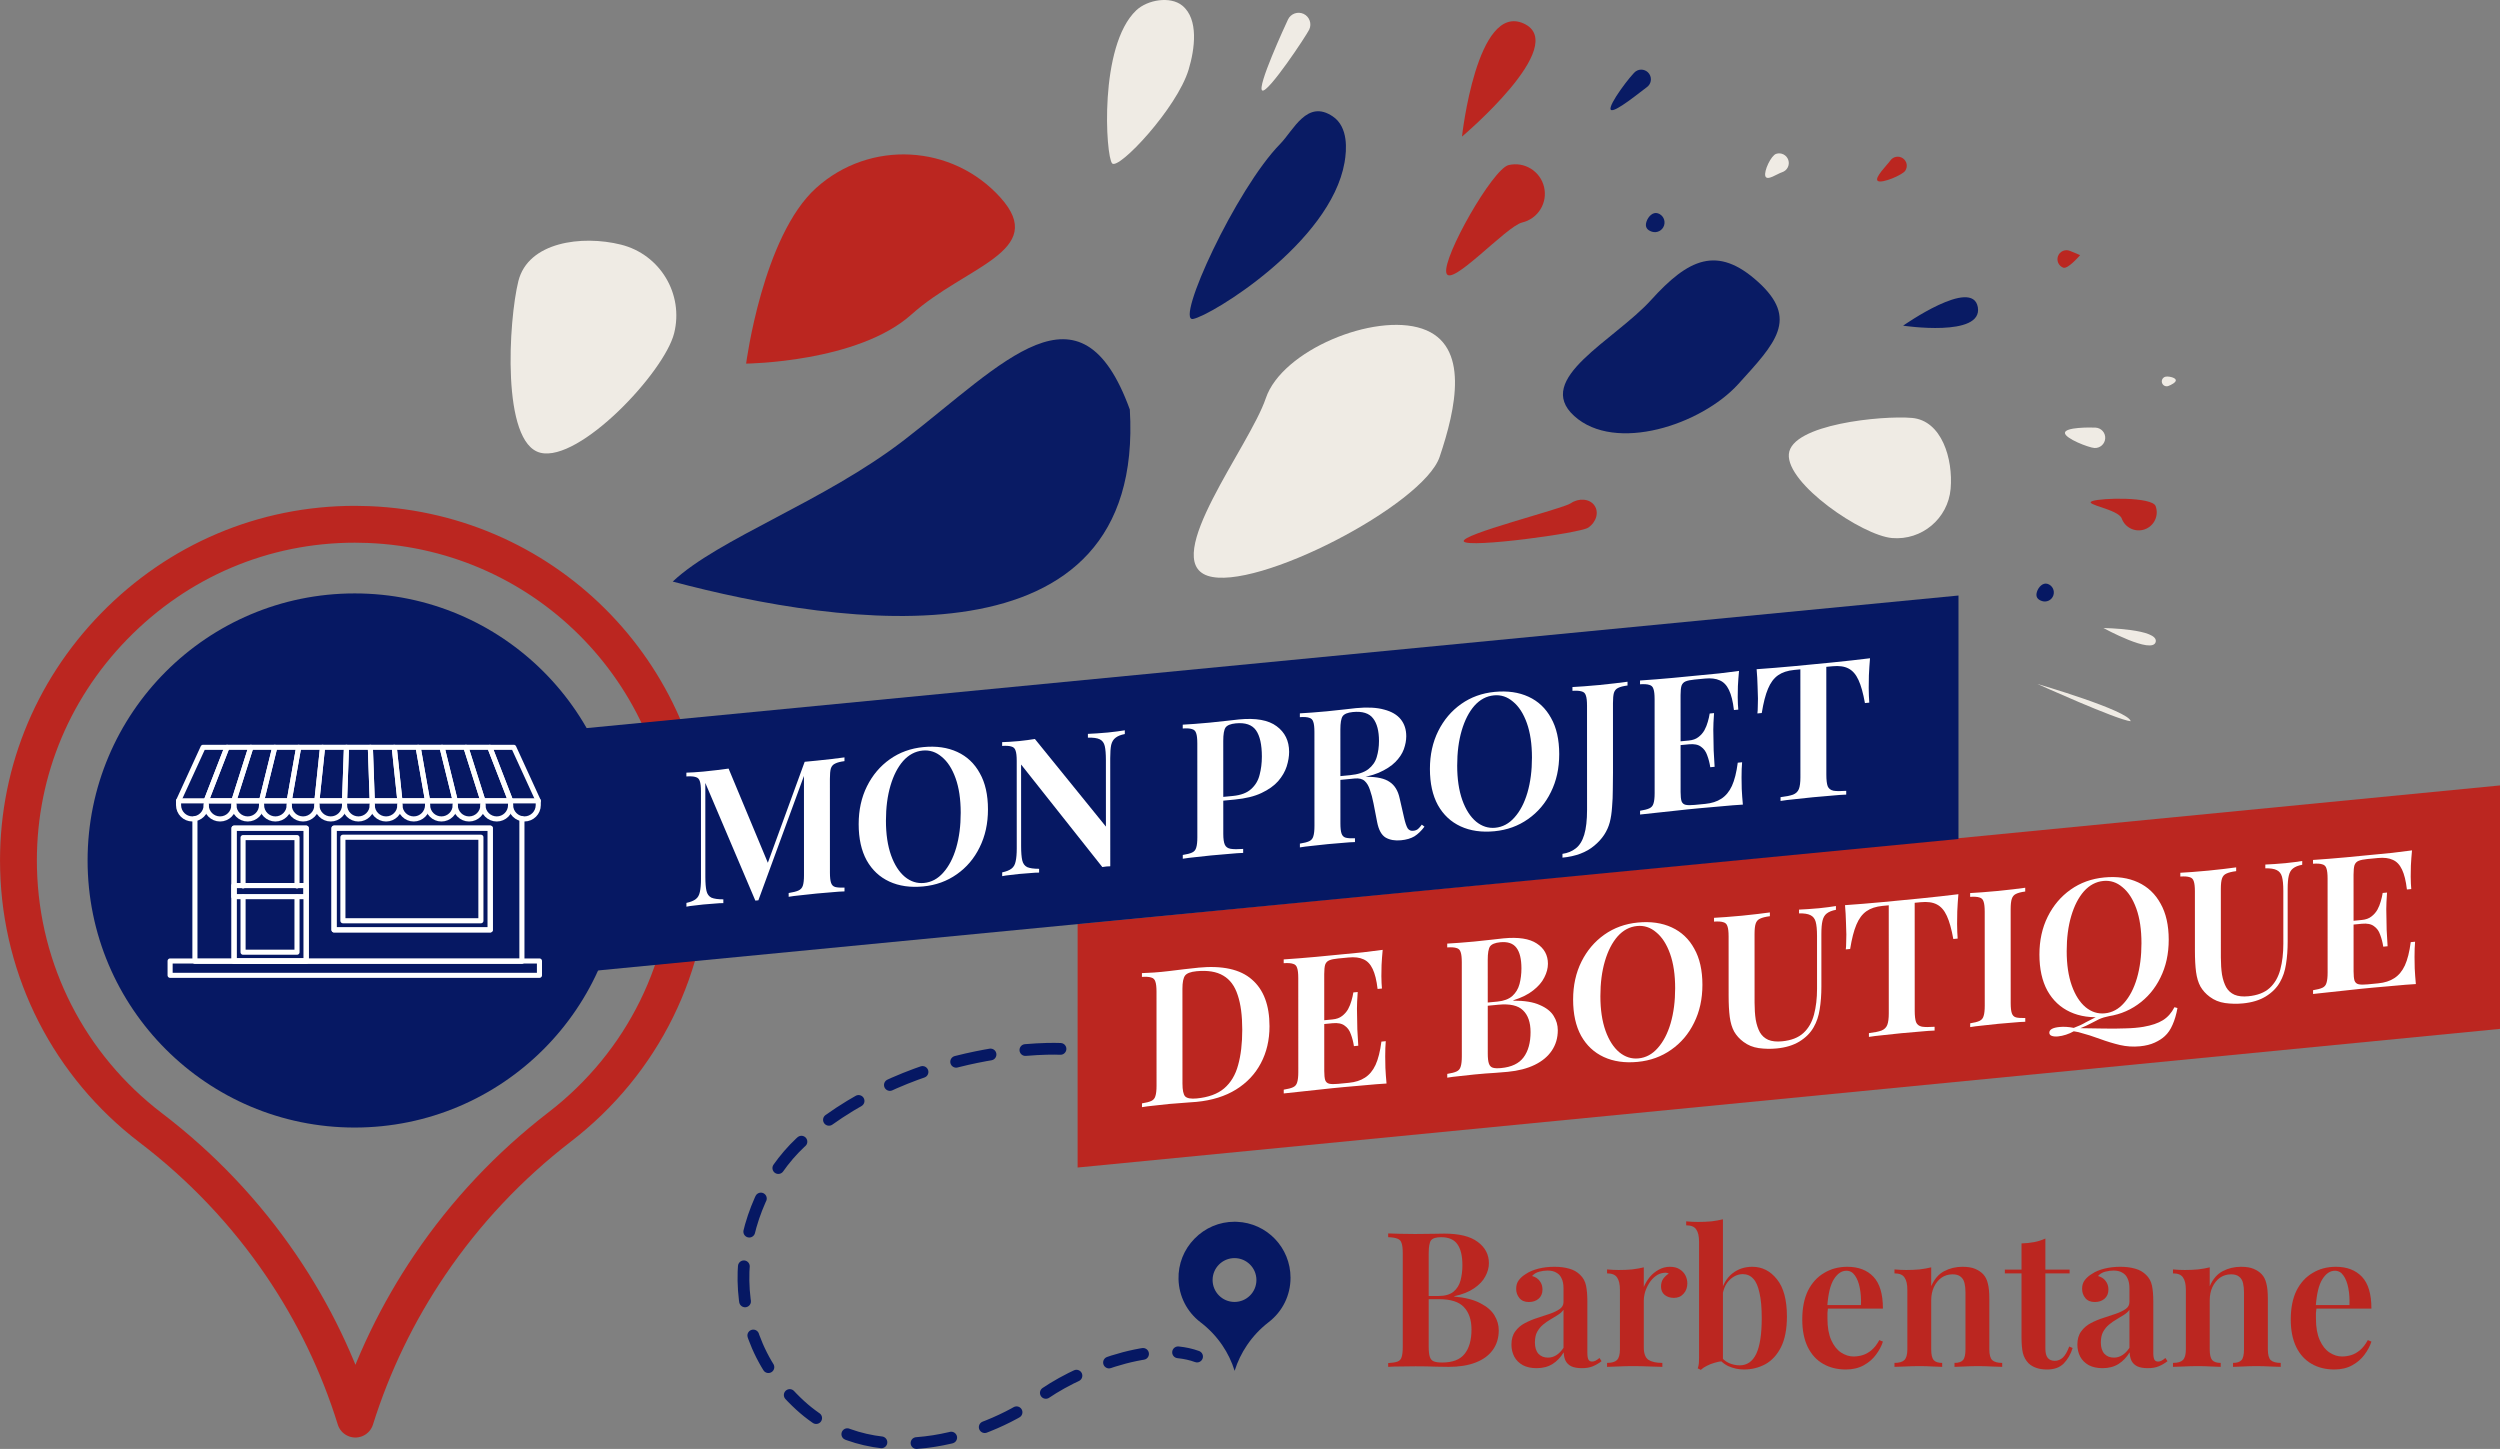 <?xml version="1.0" encoding="UTF-8" standalone="no"?><svg   xmlns:dc="http://purl.org/dc/elements/1.1/"   xmlns:cc="http://creativecommons.org/ns#"   xmlns:rdf="http://www.w3.org/1999/02/22-rdf-syntax-ns#"   xmlns:svg="http://www.w3.org/2000/svg"   xmlns="http://www.w3.org/2000/svg"   id="svg308"   style="clip-rule:evenodd;fill-rule:evenodd;stroke-linecap:round;stroke-linejoin:round;stroke-miterlimit:10"   xml:space="preserve"   version="1.1"   viewBox="0 0 918.913 532.571"   height="532.571"   width="918.913"><rect x="0" y="0" width="918.913" height="532.571" fill="#808080" stroke="none"/><defs   id="defs4"><style     id="style2"     type="text/css"></style></defs>    <g   id="g8"   transform="matrix(4.803,0,0,4.803,130.624,192.701)">        <path   id="path6"   style="fill:none;fill-rule:nonzero;stroke:#bb2620;stroke-width:2.82px"   d="M 0,68.48 C -1.295,64.302 -3.206,60.342 -5.691,56.693 -8.417,52.689 -11.766,49.159 -15.646,46.2 -21.89,41.436 -25.582,34.212 -25.776,26.381 -25.949,19.417 -23.349,12.819 -18.454,7.801 -13.547,2.771 -7.006,0 -0.037,0 0.313,0 0.669,0.008 1.02,0.022 14.845,0.584 25.675,11.876 25.675,25.73 25.675,33.776 22.013,41.211 15.63,46.127 11.769,49.101 8.429,52.649 5.704,56.672 3.23,60.324 1.315,64.291 0,68.48 Z" />    </g>    <g   id="g12"   transform="matrix(-4.781,0.466,0.466,4.781,404.142,454.186)">        <path   id="path10"   style="fill:#bb2620;fill-rule:nonzero"   d="M -110.007,-23.893 H -0.646 l 1.808,18.541 h -109.361 z" />    </g>    <g   id="g16"   transform="matrix(0,-4.803,-4.803,0,130.36,218.119)">        <path   id="path14"   style="fill:#061863;fill-rule:nonzero"   d="m -20.438,-20.438 c -11.288,0 -20.438,9.15 -20.438,20.438 0,11.288 9.15,20.438 20.438,20.438 C -9.15,20.438 0,11.288 0,0 0,-11.288 -9.15,-20.438 -20.438,-20.438" />    </g>    <g   id="g20"   transform="matrix(-4.781,0.462,0.462,4.781,151.923,301.129)">        <path   id="path18"   style="fill:#061863;fill-rule:nonzero"   d="M -117.548,12.875 H 1.172 L -0.621,-5.668 h -118.72 z" />    </g>    <g   id="g28"   transform="matrix(4.803,0,0,4.803,-426.518,-1021.628)">        <g   style="opacity:0.98"   id="g26">            <g   id="g24"   transform="translate(234.444,234.804)">                <path   id="path22"   style="fill:#061863;fill-rule:nonzero"   d="M 0,2.826 C 0,2.826 6.12,3.74 5.718,1.412 5.316,-0.914 0,2.826 0,2.826" />            </g>        </g>    </g>    <g   id="g36"   transform="matrix(4.803,0,0,4.803,-426.518,-1021.628)">        <g   style="opacity:0.98"   id="g34">            <g   id="g32"   transform="matrix(-0.277,0.961,0.961,0.277,189.852,231.6)">                <path   id="path30"   style="fill:#061863;fill-rule:nonzero"   d="m -6.715,-5.142 c -1.292,0.697 -3.885,1.019 -3.136,3.295 0.449,1.365 2.154,1.726 3.136,1.832 C -0.512,0.653 7.369,-6.571 8,-7.839 c 0.631,-1.273 -10.464,0.4 -14.715,2.697" />            </g>        </g>    </g>    <g   id="g44"   transform="matrix(4.803,0,0,4.803,-426.518,-1021.628)">        <g   style="opacity:0.98"   id="g42">            <g   id="g40"   transform="translate(175.266,253.745)">                <path   id="path38"   style="fill:#061863;fill-rule:nonzero"   d="m 0,-9.697 c -3.776,-10.391 -9.633,-3.556 -17.254,2.321 -6.18,4.766 -14.215,7.537 -17.727,10.843 C -22.143,6.885 1.19,10.391 0,-9.697 Z" />            </g>        </g>    </g>    <g   id="g52"   transform="matrix(4.803,0,0,4.803,-426.518,-1021.628)">        <g   style="opacity:0.98"   id="g50">            <g   id="g48"   transform="matrix(0.681,0.732,0.732,-0.681,211.504,219.569)">                <path   id="path46"   style="fill:#061863;fill-rule:nonzero"   d="M 1.505,-0.628 C 1.101,-0.566 0.602,2.372 0.663,2.775 0.724,3.18 1.101,3.456 1.505,3.395 1.908,3.335 2.187,2.958 2.126,2.555 2.065,2.15 1.908,-0.689 1.505,-0.628" />            </g>        </g>    </g>    <g   id="g60"   transform="matrix(4.803,0,0,4.803,-426.518,-1021.628)">        <g   style="opacity:0.98"   id="g58">            <g   id="g56"   transform="matrix(-0.208,0.978,0.978,0.208,215.673,229.086)">                <path   id="path54"   style="fill:#061863;fill-rule:nonzero"   d="M 0.757,-0.729 C 1.163,-0.771 1.372,-0.57 1.416,-0.164 1.457,0.243 1.163,0.608 0.757,0.649 0.35,0.691 -0.014,0.397 -0.055,-0.01 -0.098,-0.415 0.35,-0.686 0.757,-0.729 Z" />            </g>        </g>    </g>    <g   id="g68"   transform="matrix(4.803,0,0,4.803,-426.518,-1021.628)">        <g   style="opacity:0.98"   id="g66">            <g   id="g64"   transform="matrix(-0.589,-0.808,-0.808,0.589,208.022,236.751)">                <path   id="path62"   style="fill:#061863;fill-rule:nonzero"   d="m -7.036,-13.841 c -4.142,-0.859 -4.56,1.682 -5.419,5.824 -0.857,4.141 1.278,10.735 5.419,11.594 4.143,0.858 2.855,-5.854 3.713,-9.996 0.859,-4.142 0.428,-6.564 -3.713,-7.422 z" />            </g>        </g>    </g>    <g   id="g72"   transform="matrix(-0.997,4.699,4.699,0.997,752.615,214.872)">        <path   id="path70"   style="fill:#061863;fill-rule:nonzero"   d="m 0.706,-0.681 c 0.38,-0.04 0.576,0.149 0.616,0.528 0.039,0.38 -0.236,0.72 -0.616,0.759 -0.379,0.039 -0.72,-0.236 -0.759,-0.615 -0.039,-0.379 0.38,-0.633 0.759,-0.672 z" />    </g>    <g   id="g76"   transform="matrix(4.803,0,0,4.803,191.837,353.349)">        <path   id="path74"   style="fill:none;fill-rule:nonzero;stroke:#ffffff;stroke-width:0.39px;stroke-linecap:butt;stroke-linejoin:miter"   d="M 0,-10.913 V 0 h -25.024 v -10.913" />    </g>    <g   id="g80"   transform="matrix(-4.803,0,0,4.803,687.239,-1125.754)">        <path   id="rect78"   d="m 101.802,307.928 h 28.265 v 1.097 h -28.265 z"   style="fill:none;stroke:#ffffff;stroke-width:0.39px;stroke-linecap:butt;stroke-linejoin:miter" />    </g>    <g   id="g84"   transform="matrix(-4.803,0,0,4.803,85.992,353.348)">        <path   id="path82"   style="fill:none;fill-rule:nonzero;stroke:#ffffff;stroke-width:0.39px;stroke-linecap:butt;stroke-linejoin:miter"   d="M -5.522,0 H 0" />    </g>    <g   id="g88"   transform="matrix(-4.803,0,0,4.803,625.03,-1179.844)">        <path   id="rect86"   d="m 106.698,309.025 h 5.522 v 10.165 h -5.522 z"   style="fill:none;stroke:#ffffff;stroke-width:0.39px;stroke-linecap:butt;stroke-linejoin:miter" />    </g>    <g   id="g92"   transform="matrix(-4.803,0,0,4.803,625.03,-1179.844)">        <path   id="rect90"   d="m 106.698,309.025 h 5.522 v 10.165 h -5.522 z"   style="fill:none;stroke:#ffffff;stroke-width:0.39px;stroke-linecap:butt;stroke-linejoin:miter" />    </g>    <g   id="g96"   transform="matrix(4.803,0,0,4.803,109.169,349.999)">        <path   id="path94"   style="fill:none;fill-rule:nonzero;stroke:#ffffff;stroke-width:0.39px;stroke-linecap:butt;stroke-linejoin:miter"   d="M 0,-4.228 V 0 h -4.128 v -4.228" />    </g>    <g   id="g100"   transform="matrix(4.803,0,0,4.803,89.34,307.87)">        <path   id="path98"   style="fill:none;fill-rule:nonzero;stroke:#ffffff;stroke-width:0.39px;stroke-linecap:butt;stroke-linejoin:miter"   d="M 0,3.698 V 0 h 4.128 v 3.698" />    </g>    <g   id="g104"   transform="matrix(-4.803,0,0,4.803,729.413,-1191.274)">        <path   id="rect102"   d="m 114.347,311.405 h 11.955 v 7.784 h -11.955 z"   style="fill:none;stroke:#ffffff;stroke-width:0.39px;stroke-linecap:butt;stroke-linejoin:miter" />    </g>    <g   id="g108"   transform="matrix(-4.803,0,0,4.803,729.413,-1191.274)">        <path   id="rect106"   d="m 114.347,311.405 h 11.955 v 7.784 h -11.955 z"   style="fill:none;stroke:#ffffff;stroke-width:0.39px;stroke-linecap:butt;stroke-linejoin:miter" />    </g>    <g   id="g112"   transform="matrix(4.803,0,0,4.803,-426.518,-1191.284)">        <path   id="rect110"   d="m 115.044,312.102 h 10.561 v 6.391 h -10.561 z"   style="fill:none;stroke:#ffffff;stroke-width:0.39px;stroke-linecap:butt;stroke-linejoin:miter" />    </g>    <g   id="g116"   transform="matrix(4.803,0,0,4.803,177.505,274.686)">        <path   id="path114"   style="fill:none;fill-rule:nonzero;stroke:#ffffff;stroke-width:0.39px;stroke-linecap:butt;stroke-linejoin:miter"   d="M 0,4.095 H 2.117 L 0.529,0 h -1.828 z" />    </g>    <g   id="g120"   transform="matrix(4.803,0,0,4.803,167.335,274.686)">        <path   id="path118"   style="fill:none;fill-rule:nonzero;stroke:#ffffff;stroke-width:0.39px;stroke-linecap:butt;stroke-linejoin:miter"   d="M 0,4.095 H 2.117 L 0.818,0 H -1.01 Z" />    </g>    <g   id="g124"   transform="matrix(4.803,0,0,4.803,157.164,274.686)">        <path   id="path122"   style="fill:none;fill-rule:nonzero;stroke:#ffffff;stroke-width:0.39px;stroke-linecap:butt;stroke-linejoin:miter"   d="M 0,4.095 H 2.117 L 1.107,0 h -1.829 z" />    </g>    <g   id="g128"   transform="matrix(4.803,0,0,4.803,146.993,274.686)">        <path   id="path126"   style="fill:none;fill-rule:nonzero;stroke:#ffffff;stroke-width:0.39px;stroke-linecap:butt;stroke-linejoin:miter"   d="M 0,4.095 H 2.117 L 1.396,0 h -1.829 z" />    </g>    <g   id="g132"   transform="matrix(4.803,0,0,4.803,136.823,274.686)">        <path   id="path130"   style="fill:none;fill-rule:nonzero;stroke:#ffffff;stroke-width:0.39px;stroke-linecap:butt;stroke-linejoin:miter"   d="M 0,4.095 H 2.117 L 1.684,0 h -1.828 z" />    </g>    <g   id="g136"   transform="matrix(4.803,0,0,4.803,126.652,274.686)">        <path   id="path134"   style="fill:none;fill-rule:nonzero;stroke:#ffffff;stroke-width:0.39px;stroke-linecap:butt;stroke-linejoin:miter"   d="M 0,4.095 H 2.117 L 1.973,0 H 0.144 Z" />    </g>    <g   id="g140"   transform="matrix(4.803,0,0,4.803,116.482,274.686)">        <path   id="path138"   style="fill:none;fill-rule:nonzero;stroke:#ffffff;stroke-width:0.39px;stroke-linecap:butt;stroke-linejoin:miter"   d="M 0,4.095 H 2.117 L 2.262,0 H 0.433 Z" />    </g>    <g   id="g144"   transform="matrix(4.803,0,0,4.803,106.311,274.686)">        <path   id="path142"   style="fill:none;fill-rule:nonzero;stroke:#ffffff;stroke-width:0.39px;stroke-linecap:butt;stroke-linejoin:miter"   d="M 0,4.095 H 2.117 L 2.55,0 H 0.722 Z" />    </g>    <g   id="g148"   transform="matrix(4.803,0,0,4.803,96.14,274.686)">        <path   id="path146"   style="fill:none;fill-rule:nonzero;stroke:#ffffff;stroke-width:0.39px;stroke-linecap:butt;stroke-linejoin:miter"   d="M 0,4.095 H 2.117 L 2.839,0 H 1.011 Z" />    </g>    <g   id="g152"   transform="matrix(4.803,0,0,4.803,85.97,274.686)">        <path   id="path150"   style="fill:none;fill-rule:nonzero;stroke:#ffffff;stroke-width:0.39px;stroke-linecap:butt;stroke-linejoin:miter"   d="M 0,4.095 H 2.117 L 3.128,0 H 1.299 Z" />    </g>    <g   id="g156"   transform="matrix(4.803,0,0,4.803,75.798,274.686)">        <path   id="path154"   style="fill:none;fill-rule:nonzero;stroke:#ffffff;stroke-width:0.39px;stroke-linecap:butt;stroke-linejoin:miter"   d="M 0,4.095 H 2.117 L 3.417,0 H 1.588 Z" />    </g>    <g   id="g160"   transform="matrix(4.803,0,0,4.803,177.505,301.018)">        <path   id="path158"   style="fill:none;fill-rule:nonzero;stroke:#ffffff;stroke-width:0.39px;stroke-linecap:butt;stroke-linejoin:miter"   d="M 0,-1.059 C 0,-0.474 0.474,0 1.059,0 1.643,0 2.117,-0.474 2.117,-1.059" />    </g>    <g   id="g164"   transform="matrix(4.803,0,0,4.803,167.335,299.442)">        <path   id="path162"   style="fill:none;fill-rule:nonzero;stroke:#ffffff;stroke-width:0.39px;stroke-linecap:butt;stroke-linejoin:miter"   d="m 0,-0.731 c 0,0.585 0.474,1.059 1.059,1.059 0.584,0 1.058,-0.474 1.058,-1.059 v -0.328" />    </g>    <g   id="g168"   transform="matrix(4.803,0,0,4.803,157.164,299.442)">        <path   id="path166"   style="fill:none;fill-rule:nonzero;stroke:#ffffff;stroke-width:0.39px;stroke-linecap:butt;stroke-linejoin:miter"   d="m 0,-0.731 c 0,0.585 0.474,1.059 1.059,1.059 0.584,0 1.058,-0.474 1.058,-1.059 v -0.328" />    </g>    <g   id="g172"   transform="matrix(4.803,0,0,4.803,146.993,299.442)">        <path   id="path170"   style="fill:none;fill-rule:nonzero;stroke:#ffffff;stroke-width:0.39px;stroke-linecap:butt;stroke-linejoin:miter"   d="m 0,-0.731 c 0,0.585 0.474,1.059 1.059,1.059 0.584,0 1.058,-0.474 1.058,-1.059 v -0.328" />    </g>    <g   id="g176"   transform="matrix(4.803,0,0,4.803,136.823,299.442)">        <path   id="path174"   style="fill:none;fill-rule:nonzero;stroke:#ffffff;stroke-width:0.39px;stroke-linecap:butt;stroke-linejoin:miter"   d="m 0,-0.731 c 0,0.585 0.474,1.059 1.059,1.059 0.584,0 1.058,-0.474 1.058,-1.059 v -0.328" />    </g>    <g   id="g180"   transform="matrix(4.803,0,0,4.803,126.652,299.442)">        <path   id="path178"   style="fill:none;fill-rule:nonzero;stroke:#ffffff;stroke-width:0.39px;stroke-linecap:butt;stroke-linejoin:miter"   d="m 0,-0.731 c 0,0.585 0.474,1.059 1.059,1.059 0.584,0 1.058,-0.474 1.058,-1.059 v -0.328" />    </g>    <g   id="g184"   transform="matrix(4.803,0,0,4.803,116.482,299.442)">        <path   id="path182"   style="fill:none;fill-rule:nonzero;stroke:#ffffff;stroke-width:0.39px;stroke-linecap:butt;stroke-linejoin:miter"   d="m 0,-0.731 c 0,0.585 0.474,1.059 1.059,1.059 0.584,0 1.058,-0.474 1.058,-1.059 v -0.328" />    </g>    <g   id="g188"   transform="matrix(4.803,0,0,4.803,106.311,299.442)">        <path   id="path186"   style="fill:none;fill-rule:nonzero;stroke:#ffffff;stroke-width:0.39px;stroke-linecap:butt;stroke-linejoin:miter"   d="m 0,-0.731 c 0,0.585 0.474,1.059 1.059,1.059 0.584,0 1.058,-0.474 1.058,-1.059 v -0.328" />    </g>    <g   id="g192"   transform="matrix(4.803,0,0,4.803,96.14,299.442)">        <path   id="path190"   style="fill:none;fill-rule:nonzero;stroke:#ffffff;stroke-width:0.39px;stroke-linecap:butt;stroke-linejoin:miter"   d="m 0,-0.731 c 0,0.585 0.474,1.059 1.059,1.059 0.584,0 1.058,-0.474 1.058,-1.059 v -0.328" />    </g>    <g   id="g196"   transform="matrix(4.803,0,0,4.803,85.97,299.442)">        <path   id="path194"   style="fill:none;fill-rule:nonzero;stroke:#ffffff;stroke-width:0.39px;stroke-linecap:butt;stroke-linejoin:miter"   d="m 0,-0.731 c 0,0.585 0.474,1.059 1.059,1.059 0.584,0 1.058,-0.474 1.058,-1.059 v -0.328" />    </g>    <g   id="g200"   transform="matrix(4.803,0,0,4.803,75.798,299.442)">        <path   id="path198"   style="fill:none;fill-rule:nonzero;stroke:#ffffff;stroke-width:0.39px;stroke-linecap:butt;stroke-linejoin:miter"   d="m 0,-0.731 c 0,0.585 0.474,1.059 1.059,1.059 0.584,0 1.058,-0.474 1.058,-1.059 v -0.328" />    </g>    <g   id="g204"   transform="matrix(4.803,0,0,4.803,75.799,281.344)">        <path   id="path202"   style="fill:none;fill-rule:nonzero;stroke:#ffffff;stroke-width:0.39px;stroke-linecap:butt;stroke-linejoin:miter"   d="m 0,2.709 1.588,-4.095 h -1.829 l -1.876,4.095 v 0.328 c 0,0.584 0.474,1.058 1.058,1.058 C -0.474,4.095 0,3.621 0,3.037 V 2.709" />    </g>    <g   id="g208"   transform="matrix(4.803,0,0,4.803,-426.518,-1182.394)">        <path   id="rect206"   d="m 106.698,313.95 h 5.522 v 0.845 h -5.522 z"   style="fill:none;stroke:#ffffff;stroke-width:0.39px;stroke-linecap:butt;stroke-linejoin:miter" />    </g>    <g   id="g212"   transform="matrix(4.803,0,0,4.803,187.677,281.344)">        <path   id="path210"   style="fill:none;fill-rule:nonzero;stroke:#ffffff;stroke-width:0.39px;stroke-linecap:butt;stroke-linejoin:miter"   d="M 0,2.709 -1.588,-1.386 H 0.241 L 2.117,2.709 V 3.037 C 2.117,3.621 1.643,4.095 1.059,4.095 0.474,4.095 0,3.621 0,3.037 Z" />    </g>    <g   id="g216"   transform="matrix(-4.803,0,0,4.803,65.629,294.356)">        <path   id="path214"   style="fill:none;fill-rule:nonzero;stroke:#ffffff;stroke-width:0.39px;stroke-linecap:butt;stroke-linejoin:miter"   d="M -27.526,0 H 0" />    </g>    <g   id="g220"   transform="matrix(3.217,3.567,3.567,-3.217,688.712,61.573)">        <path   id="path218"   style="fill:#bb2620;fill-rule:nonzero"   d="M 0.973,-0.455 C 0.601,-0.543 0.544,0.929 0.457,1.301 0.37,1.672 0.601,2.044 0.973,2.13 1.345,2.217 1.715,1.987 1.801,1.616 1.889,1.244 1.344,-0.369 0.973,-0.455" />    </g>    <g   id="g224"   transform="matrix(-3.168,-3.61,-3.61,3.168,527.245,78.408)">        <path   id="path222"   style="fill:#bb2620;fill-rule:nonzero"   d="m -4.024,-7.633 c -1.1,0.585 -1.517,1.951 -0.932,3.052 0.585,1.1 -0.168,7.486 0.932,6.901 1.101,-0.586 3.64,-7.921 3.054,-9.022 -0.585,-1.101 -1.952,-1.518 -3.054,-0.931" />    </g>    <g   id="g228"   transform="matrix(-0.191,-4.8,-4.8,0.191,758.519,90.971)">        <path   id="path226"   style="fill:#bb2620;fill-rule:nonzero"   d="m -0.635,-1.235 c 0,0 -1.056,0.974 -0.907,1.324 0.15,0.351 0.555,0.514 0.907,0.364 0.351,-0.15 0.514,-0.555 0.364,-0.907 -0.149,-0.349 -0.364,-0.781 -0.364,-0.781 z" />    </g>    <g   id="g232"   transform="matrix(4.803,0,0,4.803,537.375,0.756)">        <path   id="path230"   style="fill:#bb2620;fill-rule:nonzero"   d="M 0,10.297 C 0,10.297 1.13,0 4.726,1.643 8.321,3.285 0,10.297 0,10.297" />    </g>    <g   id="g236"   transform="matrix(-1.645,-4.513,-4.513,1.645,772.26,178.308)">        <path   id="path234"   style="fill:#bb2620;fill-rule:nonzero"   d="m -2.943,-3.377 c 0.762,0 2.022,3.665 2.022,4.428 0,0.762 -1.26,-1.665 -2.022,-1.665 -0.765,0 -1.382,-0.618 -1.383,-1.381 10e-4,-0.764 0.618,-1.382 1.383,-1.382" />    </g>    <g   id="g240"   transform="matrix(4.228,2.28,2.28,-4.228,458.263,27.761)">        <path   id="path238"   style="fill:#efebe4;fill-rule:nonzero"   d="M 1.592,-0.445 C 1.095,-0.472 0.77,4.775 0.743,5.271 0.717,5.766 1.098,6.189 1.592,6.217 2.088,6.242 2.512,5.861 2.539,5.366 2.565,4.87 2.086,-0.419 1.592,-0.445 Z" />    </g>    <g   id="g244"   transform="matrix(-4.389,-1.952,-1.952,4.389,399.436,51.609)">        <path   id="path242"   style="fill:#efebe4;fill-rule:nonzero"   d="m -2.492,-12.397 c -1.58,0.432 -2.227,2.648 -2.432,4.275 -0.388,3.064 1.762,9.233 2.432,8.938 0.672,-0.297 4.59,-7.804 3.072,-11.452 -0.453,-1.09 -1.933,-2.072 -3.072,-1.761" />    </g>    <g   id="g248"   transform="matrix(4.796,0.265,0.265,-4.796,769.643,164.852)">        <path   id="path246"   style="fill:#efebe4;fill-rule:nonzero"   d="m 0.042,0.041 c -0.431,0 -2.322,0.607 -2.322,1.037 10e-4,0.431 1.892,0.523 2.322,0.524 0.431,0 0.782,-0.349 0.78,-0.78 0,-0.432 -0.349,-0.78 -0.78,-0.781" />    </g>    <g   id="g252"   transform="matrix(4.803,0,0,4.803,773.143,240.724)">        <path   id="path250"   style="fill:#efebe4;fill-rule:nonzero"   d="m 0,-2.058 c 0,0 4.238,0.065 4.002,1.061 C 3.765,0 0,-2.058 0,-2.058" />    </g>    <g   id="g256"   transform="matrix(4.803,0,0,4.803,783.167,251.389)">        <path   id="path254"   style="fill:#efebe4;fill-rule:nonzero"   d="M 0,2.855 C -1.026,2.765 -7.145,0 -7.145,0 c 0,0 7.011,2.043 7.145,2.855" />    </g>    <g   id="g260"   transform="matrix(2.755,3.935,3.935,-2.755,647.84,59.811)">        <path   id="path258"   style="fill:#efebe4;fill-rule:nonzero"   d="M 0.966,-0.411 C 0.575,-0.292 -0.078,0.855 0.042,1.245 0.161,1.636 0.575,1.854 0.966,1.735 1.356,1.615 1.576,1.202 1.455,0.812 1.336,0.422 1.357,-0.532 0.966,-0.411 Z" />    </g>    <g   id="g264"   transform="matrix(-1.149,-4.664,-4.664,1.149,796.023,137.909)">        <path   id="path262"   style="fill:#efebe4;fill-rule:nonzero"   d="m -0.523,-0.665 c 0.205,0.024 0.436,0.542 0.413,0.747 -0.024,0.205 -0.208,0.352 -0.413,0.327 -0.205,-0.023 -0.352,-0.207 -0.328,-0.412 0.024,-0.205 0.124,-0.686 0.328,-0.662 z" />    </g>    <g   id="g268"   transform="matrix(2.624,4.023,4.023,-2.624,265.002,68.405)">        <path   id="path266"   style="fill:#bb2620;fill-rule:nonzero"   d="m 12.43,-5.809 c 0,0 4.607,7.212 3.762,12.659 C 15.346,12.3 17.88,18.281 12.43,17.436 6.983,16.591 3.249,11.489 4.095,6.039 4.94,0.59 12.43,-5.809 12.43,-5.809" />    </g>    <g   id="g278"   transform="matrix(4.781,-0.462,-0.462,4.87,-426.518,-1021.628)">        <g   id="g272"   transform="matrix(1.009,0,0.097,1,-30.041,0)">            <g   id="text270"   style="font-weight:600;font-size:14.423px;font-family:'Playfair Display';fill:#ffffff;fill-rule:nonzero"   aria-label="MON PROJET"><path     id="path321"     style="font-weight:600;font-size:14.423px;font-family:'Playfair Display';fill:#ffffff;fill-rule:nonzero"     d="m 182.429,284.169 v 0.288 q -0.462,0.014 -0.707,0.115 -0.245,0.086 -0.332,0.346 -0.072,0.245 -0.072,0.779 v 7.154 q 0,0.519 0.086,0.779 0.086,0.26 0.317,0.346 0.245,0.086 0.707,0.115 V 294.38 q -0.375,-0.029 -0.952,-0.029 -0.577,-0.014 -1.168,-0.014 -0.649,0 -1.226,0.014 -0.562,0 -0.909,0.029 v -0.288 q 0.49,-0.029 0.736,-0.115 0.26,-0.086 0.346,-0.346 0.086,-0.26 0.086,-0.779 v -7.846 l 0.101,0.014 -3.577,9.404 h -0.231 l -3.808,-9.332 v 7.154 q 0,0.692 0.086,1.082 0.086,0.375 0.375,0.548 0.303,0.159 0.909,0.216 V 294.38 q -0.274,-0.029 -0.707,-0.029 -0.433,-0.014 -0.822,-0.014 -0.346,0 -0.707,0.014 -0.346,0 -0.577,0.029 v -0.288 q 0.476,-0.058 0.707,-0.216 0.245,-0.159 0.317,-0.519 0.086,-0.361 0.086,-0.995 v -6.663 q 0,-0.534 -0.086,-0.779 -0.072,-0.26 -0.317,-0.346 -0.231,-0.101 -0.707,-0.115 v -0.288 q 0.231,0.014 0.577,0.029 0.361,0.014 0.707,0.014 0.534,0 1.038,-0.014 0.505,-0.014 0.894,-0.029 l 3.101,7.745 -0.317,0.26 3.014,-7.962 q 0.216,0 0.447,0 0.245,0 0.462,0 0.591,0 1.168,-0.014 0.577,-0.014 0.952,-0.029 z" /><path     id="path323"     style="font-weight:600;font-size:14.423px;font-family:'Playfair Display';fill:#ffffff;fill-rule:nonzero"     d="m 188.443,283.967 q 1.471,0 2.582,0.62 1.111,0.62 1.716,1.788 0.62,1.154 0.62,2.812 0,1.615 -0.635,2.827 -0.62,1.212 -1.745,1.889 -1.111,0.678 -2.553,0.678 -1.471,0 -2.582,-0.62 -1.111,-0.62 -1.731,-1.788 -0.606,-1.168 -0.606,-2.812 0,-1.615 0.635,-2.827 0.635,-1.212 1.745,-1.889 1.111,-0.678 2.553,-0.678 z m -0.058,0.26 q -0.851,0 -1.486,0.649 -0.62,0.649 -0.966,1.788 -0.346,1.139 -0.346,2.639 0,1.529 0.389,2.668 0.389,1.125 1.053,1.745 0.663,0.606 1.457,0.606 0.851,0 1.471,-0.649 0.635,-0.649 0.981,-1.788 0.346,-1.154 0.346,-2.639 0,-1.543 -0.389,-2.668 -0.389,-1.125 -1.053,-1.731 -0.649,-0.62 -1.457,-0.62 z" /><path     id="path325"     style="font-weight:600;font-size:14.423px;font-family:'Playfair Display';fill:#ffffff;fill-rule:nonzero"     d="m 203.789,284.169 v 0.288 q -0.462,0.043 -0.707,0.216 -0.245,0.159 -0.332,0.519 -0.072,0.346 -0.072,0.995 v 8.236 q -0.13,-0.014 -0.288,-0.014 -0.144,0 -0.317,0.014 l -6.187,-8.409 v 6.231 q 0,0.692 0.086,1.082 0.086,0.375 0.375,0.548 0.303,0.159 0.909,0.216 V 294.38 q -0.274,-0.029 -0.707,-0.029 -0.433,-0.014 -0.822,-0.014 -0.346,0 -0.707,0.014 -0.346,0 -0.577,0.029 v -0.288 q 0.476,-0.058 0.707,-0.216 0.245,-0.159 0.317,-0.519 0.086,-0.361 0.086,-0.995 v -6.663 q 0,-0.534 -0.086,-0.779 -0.072,-0.26 -0.317,-0.346 -0.231,-0.101 -0.707,-0.115 v -0.288 q 0.231,0.014 0.577,0.029 0.361,0.014 0.707,0.014 0.332,0 0.649,-0.014 0.317,-0.014 0.562,-0.029 l 5.409,7.197 v -5.062 q 0,-0.707 -0.086,-1.082 -0.086,-0.375 -0.375,-0.548 -0.288,-0.173 -0.909,-0.216 v -0.288 q 0.274,0.014 0.707,0.029 0.447,0.014 0.822,0.014 0.361,0 0.707,-0.014 0.361,-0.014 0.577,-0.029 z" /><path     id="path327"     style="font-weight:600;font-size:14.423px;font-family:'Playfair Display';fill:#ffffff;fill-rule:nonzero"     d="m 208.203,284.169 q 0.361,0.014 0.923,0.029 0.562,0.014 1.125,0.014 0.707,0 1.341,-0.014 0.635,-0.014 0.894,-0.014 1.933,0 2.87,0.793 0.952,0.793 0.952,2.048 0,0.519 -0.188,1.096 -0.188,0.562 -0.649,1.053 -0.462,0.476 -1.269,0.779 -0.793,0.303 -2.034,0.303 h -1.442 v -0.288 h 1.298 q 0.909,0 1.385,-0.389 0.49,-0.389 0.649,-1.024 0.173,-0.635 0.173,-1.37 0,-1.37 -0.447,-2.048 -0.447,-0.678 -1.543,-0.678 -0.591,0 -0.779,0.245 -0.173,0.245 -0.173,0.995 v 7.096 q 0,0.548 0.115,0.822 0.115,0.274 0.447,0.361 0.332,0.086 0.952,0.101 v 0.303 q -0.418,-0.029 -1.082,-0.029 -0.663,-0.014 -1.37,-0.014 -0.606,0 -1.168,0.014 -0.562,0 -0.981,0.029 v -0.288 q 0.476,-0.029 0.707,-0.115 0.245,-0.086 0.317,-0.346 0.086,-0.26 0.086,-0.779 v -7.154 q 0,-0.534 -0.086,-0.779 -0.072,-0.26 -0.317,-0.346 -0.231,-0.101 -0.707,-0.115 z" /><path     id="path329"     style="font-weight:600;font-size:14.423px;font-family:'Playfair Display';fill:#ffffff;fill-rule:nonzero"     d="m 217.128,284.169 q 0.361,0.014 0.923,0.029 0.562,0.014 1.125,0.014 0.707,0 1.341,-0.014 0.635,-0.014 0.894,-0.014 1.298,0 2.135,0.317 0.851,0.303 1.269,0.865 0.418,0.562 0.418,1.327 0,0.476 -0.188,0.981 -0.188,0.49 -0.649,0.909 -0.462,0.418 -1.269,0.692 -0.793,0.26 -2.034,0.26 h -1.385 v -0.288 h 1.24 q 0.909,0 1.385,-0.317 0.49,-0.332 0.649,-0.865 0.173,-0.548 0.173,-1.212 0,-1.139 -0.447,-1.76 -0.447,-0.635 -1.543,-0.635 -0.591,0 -0.779,0.245 -0.173,0.245 -0.173,0.995 v 7.154 q 0,0.519 0.086,0.779 0.086,0.26 0.317,0.346 0.245,0.086 0.707,0.115 V 294.38 q -0.361,-0.029 -0.923,-0.029 -0.562,-0.014 -1.139,-0.014 -0.649,0 -1.212,0.014 -0.562,0 -0.923,0.029 v -0.288 q 0.476,-0.029 0.707,-0.115 0.245,-0.086 0.317,-0.346 0.086,-0.26 0.086,-0.779 v -7.154 q 0,-0.534 -0.086,-0.779 -0.072,-0.26 -0.317,-0.346 -0.231,-0.101 -0.707,-0.115 z m 2.582,5.12 q 0.678,0.029 1.125,0.072 0.462,0.029 0.779,0.058 0.332,0.029 0.591,0.072 1.197,0.115 1.76,0.562 0.577,0.433 0.764,1.327 l 0.332,1.486 q 0.13,0.591 0.274,0.851 0.159,0.245 0.447,0.231 0.202,0 0.346,-0.101 0.144,-0.115 0.288,-0.303 l 0.202,0.173 q -0.361,0.447 -0.764,0.663 -0.404,0.202 -1.024,0.202 -0.692,0 -1.168,-0.317 -0.476,-0.332 -0.649,-1.24 l -0.274,-1.442 q -0.115,-0.606 -0.274,-1.067 -0.144,-0.462 -0.404,-0.721 -0.26,-0.26 -0.764,-0.26 h -1.558 z" /><path     id="path331"     style="font-weight:600;font-size:14.423px;font-family:'Playfair Display';fill:#ffffff;fill-rule:nonzero"     d="m 231.969,283.967 q 1.471,0 2.582,0.62 1.111,0.62 1.716,1.788 0.62,1.154 0.62,2.812 0,1.615 -0.635,2.827 -0.62,1.212 -1.745,1.889 -1.111,0.678 -2.553,0.678 -1.471,0 -2.582,-0.62 -1.111,-0.62 -1.731,-1.788 -0.606,-1.168 -0.606,-2.812 0,-1.615 0.635,-2.827 0.635,-1.212 1.745,-1.889 1.111,-0.678 2.553,-0.678 z m -0.058,0.26 q -0.851,0 -1.486,0.649 -0.62,0.649 -0.966,1.788 -0.346,1.139 -0.346,2.639 0,1.529 0.389,2.668 0.389,1.125 1.053,1.745 0.663,0.606 1.457,0.606 0.851,0 1.471,-0.649 0.635,-0.649 0.981,-1.788 0.346,-1.154 0.346,-2.639 0,-1.543 -0.389,-2.668 -0.389,-1.125 -1.053,-1.731 -0.649,-0.62 -1.457,-0.62 z" /><path     id="path333"     style="font-weight:600;font-size:14.423px;font-family:'Playfair Display';fill:#ffffff;fill-rule:nonzero"     d="m 237.132,297.092 v -0.288 q 0.591,-0.029 1.01,-0.317 0.433,-0.288 0.649,-0.981 0.216,-0.692 0.216,-1.889 v -7.918 q 0,-0.534 -0.086,-0.779 -0.072,-0.26 -0.317,-0.346 -0.245,-0.101 -0.707,-0.115 v -0.288 q 0.332,0.014 0.88,0.029 0.562,0.014 1.168,0.014 0.606,0 1.183,-0.014 0.591,-0.014 0.966,-0.029 v 0.288 q -0.476,0.014 -0.721,0.115 -0.231,0.086 -0.317,0.346 -0.072,0.245 -0.072,0.779 v 5.279 q 0,0.591 -0.014,1.284 0,0.692 -0.058,1.341 -0.043,0.649 -0.173,1.139 -0.274,1.01 -1.183,1.673 -0.909,0.678 -2.423,0.678 z" /><path     id="path335"     style="font-weight:600;font-size:14.423px;font-family:'Playfair Display';fill:#ffffff;fill-rule:nonzero"     d="m 250.589,284.169 q -0.058,0.591 -0.086,1.154 -0.014,0.548 -0.014,0.837 0,0.274 0.014,0.534 0.014,0.245 0.029,0.418 h -0.332 q -0.115,-0.995 -0.375,-1.558 -0.26,-0.577 -0.707,-0.808 -0.433,-0.245 -1.139,-0.245 h -0.793 q -0.433,0 -0.663,0.072 -0.231,0.072 -0.317,0.303 -0.072,0.231 -0.072,0.707 v 7.385 q 0,0.462 0.072,0.707 0.086,0.231 0.317,0.303 0.231,0.072 0.663,0.072 h 0.822 q 0.736,0 1.226,-0.274 0.505,-0.274 0.808,-0.894 0.303,-0.635 0.447,-1.731 h 0.332 q -0.043,0.447 -0.043,1.154 0,0.303 0.014,0.88 0.029,0.577 0.086,1.197 -0.736,-0.029 -1.659,-0.029 -0.923,-0.014 -1.644,-0.014 -0.332,0 -0.88,0 -0.534,0 -1.168,0.014 -0.62,0 -1.269,0.014 -0.635,0 -1.212,0.014 v -0.288 q 0.476,-0.029 0.707,-0.115 0.245,-0.086 0.317,-0.346 0.086,-0.26 0.086,-0.779 v -7.154 q 0,-0.534 -0.086,-0.779 -0.072,-0.26 -0.317,-0.346 -0.231,-0.101 -0.707,-0.115 v -0.288 q 0.577,0.014 1.212,0.029 0.649,0 1.269,0.014 0.635,0 1.168,0 0.548,0 0.88,0 0.663,0 1.5,0 0.851,-0.014 1.514,-0.043 z m -2.322,4.933 q 0,0 0,0.144 0,0.144 0,0.144 h -2.567 q 0,0 0,-0.144 0,-0.144 0,-0.144 z m 0.418,-1.904 q -0.058,0.822 -0.058,1.255 0.014,0.433 0.014,0.793 0,0.361 0.014,0.793 0.014,0.433 0.072,1.255 h -0.332 q -0.072,-0.49 -0.231,-0.923 -0.144,-0.447 -0.476,-0.707 -0.317,-0.274 -0.923,-0.274 v -0.288 q 0.447,0 0.721,-0.188 0.288,-0.188 0.462,-0.476 0.173,-0.303 0.26,-0.62 0.101,-0.332 0.144,-0.62 z" /><path     id="path337"     style="font-weight:600;font-size:14.423px;font-family:'Playfair Display';fill:#ffffff;fill-rule:nonzero"     d="m 260.57,284.169 q -0.058,0.663 -0.086,1.298 -0.014,0.62 -0.014,0.952 0,0.332 0.014,0.62 0.014,0.288 0.029,0.505 h -0.332 q -0.202,-1.154 -0.49,-1.803 -0.288,-0.663 -0.764,-0.952 -0.462,-0.288 -1.226,-0.288 h -0.462 v 8.221 q 0,0.591 0.101,0.88 0.115,0.288 0.447,0.389 0.332,0.086 0.966,0.101 V 294.38 q -0.433,-0.029 -1.125,-0.029 -0.692,-0.014 -1.413,-0.014 -0.75,0 -1.413,0.014 -0.649,0 -1.053,0.029 v -0.288 q 0.62,-0.014 0.952,-0.101 0.332,-0.101 0.447,-0.389 0.115,-0.288 0.115,-0.88 v -8.221 h -0.476 q -0.75,0 -1.226,0.288 -0.476,0.288 -0.764,0.952 -0.288,0.649 -0.476,1.803 H 251.988 q 0.029,-0.216 0.029,-0.505 0.014,-0.288 0.014,-0.62 0,-0.332 -0.029,-0.952 -0.014,-0.635 -0.072,-1.298 0.635,0.014 1.399,0.029 0.764,0.014 1.529,0.014 0.764,0 1.399,0 0.62,0 1.385,0 0.764,0 1.529,-0.014 0.764,-0.014 1.399,-0.029 z" /></g>        </g>        <g   id="g276"   transform="matrix(1.009,0,0.097,1,-32.185,0)">            <g   id="text274"   style="font-weight:600;font-size:14.423px;font-family:'Playfair Display';fill:#ffffff;fill-rule:nonzero"   aria-label="DE BOUTIQUE"><path     id="path340"     style="font-weight:600;font-size:14.423px;font-family:'Playfair Display';fill:#ffffff;fill-rule:nonzero"     d="m 211.494,302.792 q 2.769,0 4.096,1.298 1.341,1.284 1.341,3.692 0,1.572 -0.663,2.755 -0.649,1.168 -1.889,1.817 -1.24,0.649 -3.014,0.649 -0.216,0 -0.591,-0.014 -0.361,-0.014 -0.764,-0.014 -0.389,-0.014 -0.721,-0.014 -0.591,0 -1.154,0.014 -0.562,0 -0.923,0.029 v -0.288 q 0.476,-0.029 0.707,-0.115 0.245,-0.086 0.317,-0.346 0.086,-0.26 0.086,-0.779 v -7.154 q 0,-0.534 -0.086,-0.779 -0.072,-0.26 -0.317,-0.346 -0.231,-0.101 -0.707,-0.115 v -0.288 q 0.361,0.014 0.923,0.043 0.562,0.014 1.125,0 0.519,-0.014 1.168,-0.029 0.649,-0.014 1.067,-0.014 z m -0.13,0.26 q -0.663,0 -0.865,0.245 -0.202,0.245 -0.202,0.995 v 7.212 q 0,0.75 0.202,0.995 0.216,0.245 0.88,0.245 1.341,0 2.091,-0.562 0.764,-0.577 1.067,-1.673 0.317,-1.096 0.317,-2.668 0,-1.615 -0.346,-2.668 -0.332,-1.067 -1.096,-1.587 -0.764,-0.534 -2.048,-0.534 z" /><path     id="path342"     style="font-weight:600;font-size:14.423px;font-family:'Playfair Display';fill:#ffffff;fill-rule:nonzero"     d="m 225.556,302.792 q -0.058,0.591 -0.086,1.154 -0.014,0.548 -0.014,0.837 0,0.274 0.014,0.534 0.014,0.245 0.029,0.418 h -0.332 q -0.115,-0.995 -0.375,-1.558 -0.26,-0.577 -0.707,-0.808 -0.433,-0.245 -1.139,-0.245 h -0.793 q -0.433,0 -0.663,0.072 -0.231,0.072 -0.317,0.303 -0.072,0.231 -0.072,0.707 v 7.385 q 0,0.462 0.072,0.707 0.086,0.231 0.317,0.303 0.231,0.072 0.663,0.072 h 0.822 q 0.736,0 1.226,-0.274 0.505,-0.274 0.808,-0.894 0.303,-0.635 0.447,-1.731 h 0.332 q -0.043,0.447 -0.043,1.154 0,0.303 0.014,0.88 0.029,0.577 0.086,1.197 -0.736,-0.029 -1.659,-0.029 -0.923,-0.014 -1.644,-0.014 -0.332,0 -0.88,0 -0.534,0 -1.168,0.014 -0.62,0 -1.269,0.014 -0.635,0 -1.212,0.014 v -0.288 q 0.476,-0.029 0.707,-0.115 0.245,-0.086 0.317,-0.346 0.086,-0.26 0.086,-0.779 v -7.154 q 0,-0.534 -0.086,-0.779 -0.072,-0.26 -0.317,-0.346 -0.231,-0.101 -0.707,-0.115 v -0.288 q 0.577,0.014 1.212,0.029 0.649,0 1.269,0.014 0.635,0 1.168,0 0.548,0 0.88,0 0.663,0 1.5,0 0.851,-0.014 1.514,-0.043 z m -2.322,4.933 q 0,0 0,0.144 0,0.144 0,0.144 h -2.567 q 0,0 0,-0.144 0,-0.144 0,-0.144 z m 0.418,-1.904 q -0.058,0.822 -0.058,1.255 0.014,0.433 0.014,0.793 0,0.361 0.014,0.793 0.014,0.433 0.072,1.255 h -0.332 q -0.072,-0.49 -0.231,-0.923 -0.144,-0.447 -0.476,-0.707 -0.317,-0.274 -0.923,-0.274 v -0.288 q 0.447,0 0.721,-0.188 0.288,-0.188 0.462,-0.476 0.173,-0.303 0.26,-0.62 0.101,-0.332 0.144,-0.62 z" /><path     id="path344"     style="font-weight:600;font-size:14.423px;font-family:'Playfair Display';fill:#ffffff;fill-rule:nonzero"     d="m 230.474,302.792 q 0.361,0.014 0.923,0.029 0.562,0.014 1.125,0.014 0.707,0 1.341,-0.014 0.635,-0.014 0.894,-0.014 1.702,0 2.538,0.635 0.851,0.635 0.851,1.63 0,0.505 -0.274,1.01 -0.26,0.505 -0.851,0.909 -0.577,0.404 -1.514,0.606 v 0.029 q 1.269,0.115 2.005,0.519 0.75,0.389 1.067,0.937 0.317,0.534 0.317,1.125 0,0.88 -0.462,1.514 -0.447,0.62 -1.298,0.952 -0.851,0.332 -2.048,0.332 -0.317,0 -0.966,-0.014 -0.649,-0.029 -1.572,-0.029 -0.591,0 -1.154,0.014 -0.562,0 -0.923,0.029 v -0.288 q 0.476,-0.029 0.707,-0.115 0.245,-0.086 0.317,-0.346 0.086,-0.26 0.086,-0.779 v -7.154 q 0,-0.534 -0.086,-0.779 -0.072,-0.26 -0.317,-0.346 -0.231,-0.101 -0.707,-0.115 z m 4.038,0.288 q -0.591,0 -0.779,0.245 -0.173,0.245 -0.173,0.995 v 7.154 q 0,0.505 0.086,0.764 0.086,0.26 0.303,0.346 0.216,0.086 0.635,0.086 1.183,0 1.702,-0.649 0.534,-0.663 0.534,-1.875 0,-1.111 -0.577,-1.716 -0.562,-0.606 -1.875,-0.606 h -1.312 q 0,0 0,-0.115 0,-0.13 0,-0.13 h 1.24 q 0.736,0 1.139,-0.317 0.404,-0.332 0.548,-0.865 0.144,-0.548 0.144,-1.168 0,-1.067 -0.375,-1.601 -0.375,-0.548 -1.24,-0.548 z" /><path     id="path346"     style="font-weight:600;font-size:14.423px;font-family:'Playfair Display';fill:#ffffff;fill-rule:nonzero"     d="m 244.998,302.59 q 1.471,0 2.582,0.62 1.111,0.62 1.716,1.788 0.62,1.154 0.62,2.812 0,1.615 -0.635,2.827 -0.62,1.212 -1.745,1.889 -1.111,0.678 -2.553,0.678 -1.471,0 -2.582,-0.62 -1.111,-0.62 -1.731,-1.788 -0.606,-1.168 -0.606,-2.812 0,-1.615 0.635,-2.827 0.635,-1.212 1.745,-1.889 1.111,-0.678 2.553,-0.678 z m -0.058,0.26 q -0.851,0 -1.486,0.649 -0.62,0.649 -0.966,1.788 -0.346,1.139 -0.346,2.639 0,1.529 0.389,2.668 0.389,1.125 1.053,1.745 0.663,0.606 1.457,0.606 0.851,0 1.471,-0.649 0.635,-0.649 0.981,-1.788 0.346,-1.154 0.346,-2.639 0,-1.543 -0.389,-2.668 -0.389,-1.125 -1.053,-1.731 -0.649,-0.62 -1.457,-0.62 z" /><path     id="path348"     style="font-weight:600;font-size:14.423px;font-family:'Playfair Display';fill:#ffffff;fill-rule:nonzero"     d="m 260.091,302.792 v 0.288 q -0.462,0.043 -0.707,0.216 -0.231,0.159 -0.317,0.519 -0.086,0.346 -0.086,0.995 v 3.995 q 0,0.966 -0.13,1.731 -0.115,0.764 -0.462,1.327 -0.361,0.606 -1.082,0.981 -0.707,0.361 -1.731,0.361 -0.692,0 -1.37,-0.159 -0.663,-0.159 -1.168,-0.591 -0.447,-0.375 -0.707,-0.851 -0.245,-0.476 -0.332,-1.139 -0.086,-0.678 -0.086,-1.615 v -4.529 q 0,-0.534 -0.086,-0.779 -0.072,-0.26 -0.317,-0.346 -0.231,-0.101 -0.707,-0.115 v -0.288 q 0.361,0.014 0.923,0.029 0.562,0.014 1.212,0.014 0.591,0 1.168,-0.014 0.577,-0.014 0.952,-0.029 v 0.288 q -0.49,0.014 -0.75,0.115 -0.245,0.086 -0.332,0.346 -0.086,0.245 -0.086,0.779 v 5.221 q 0,0.721 0.086,1.312 0.101,0.577 0.317,0.995 0.231,0.418 0.635,0.635 0.418,0.216 1.053,0.216 1.053,0 1.63,-0.476 0.577,-0.476 0.808,-1.327 0.231,-0.851 0.231,-1.933 v -4.038 q 0,-0.707 -0.101,-1.082 -0.101,-0.375 -0.404,-0.548 -0.288,-0.173 -0.865,-0.216 v -0.288 q 0.274,0.014 0.707,0.029 0.447,0.014 0.822,0.014 0.361,0 0.707,-0.014 0.361,-0.014 0.577,-0.029 z" /><path     id="path350"     style="font-weight:600;font-size:14.423px;font-family:'Playfair Display';fill:#ffffff;fill-rule:nonzero"     d="m 269.422,302.792 q -0.058,0.663 -0.086,1.298 -0.014,0.62 -0.014,0.952 0,0.332 0.014,0.62 0.014,0.288 0.029,0.505 h -0.332 q -0.202,-1.154 -0.49,-1.803 -0.288,-0.663 -0.764,-0.952 -0.462,-0.288 -1.226,-0.288 h -0.462 v 8.221 q 0,0.591 0.101,0.88 0.115,0.288 0.447,0.389 0.332,0.086 0.966,0.101 v 0.288 q -0.433,-0.029 -1.125,-0.029 -0.692,-0.014 -1.413,-0.014 -0.75,0 -1.413,0.014 -0.649,0 -1.053,0.029 v -0.288 q 0.62,-0.014 0.952,-0.101 0.332,-0.101 0.447,-0.389 0.115,-0.288 0.115,-0.88 v -8.221 h -0.476 q -0.75,0 -1.226,0.288 -0.476,0.288 -0.764,0.952 -0.288,0.649 -0.476,1.803 h -0.332 q 0.029,-0.216 0.029,-0.505 0.014,-0.288 0.014,-0.62 0,-0.332 -0.029,-0.952 -0.014,-0.635 -0.072,-1.298 0.635,0.014 1.399,0.029 0.764,0.014 1.529,0.014 0.764,0 1.399,0 0.62,0 1.385,0 0.764,0 1.529,-0.014 0.764,-0.014 1.399,-0.029 z" /><path     id="path352"     style="font-weight:600;font-size:14.423px;font-family:'Playfair Display';fill:#ffffff;fill-rule:nonzero"     d="m 274.514,302.792 v 0.288 q -0.462,0.014 -0.707,0.115 -0.231,0.086 -0.317,0.346 -0.086,0.245 -0.086,0.779 v 7.154 q 0,0.519 0.086,0.779 0.086,0.26 0.317,0.346 0.245,0.086 0.707,0.115 v 0.288 q -0.361,-0.029 -0.923,-0.029 -0.562,-0.014 -1.139,-0.014 -0.649,0 -1.212,0.014 -0.562,0 -0.923,0.029 v -0.288 q 0.476,-0.029 0.707,-0.115 0.245,-0.086 0.317,-0.346 0.086,-0.26 0.086,-0.779 v -7.154 q 0,-0.534 -0.086,-0.779 -0.072,-0.26 -0.317,-0.346 -0.231,-0.101 -0.707,-0.115 v -0.288 q 0.361,0.014 0.923,0.029 0.562,0.014 1.212,0.014 0.577,0 1.139,-0.014 0.562,-0.014 0.923,-0.029 z" /><path     id="path354"     style="font-weight:600;font-size:14.423px;font-family:'Playfair Display';fill:#ffffff;fill-rule:nonzero"     d="m 285.879,312.989 0.231,0.086 q -0.13,0.721 -0.375,1.24 -0.231,0.519 -0.591,0.808 -0.288,0.245 -0.764,0.418 -0.476,0.173 -1.125,0.173 -0.779,0 -1.529,-0.245 -0.736,-0.245 -1.514,-0.606 -0.764,-0.361 -1.644,-0.678 -0.101,-0.029 -0.202,-0.058 -0.086,-0.029 -0.159,-0.043 -0.274,0.13 -0.591,0.202 -0.317,0.072 -0.606,0.072 -0.288,0 -0.476,-0.086 -0.188,-0.086 -0.188,-0.26 0,-0.361 0.779,-0.361 0.505,0 1.082,0.173 0.534,-0.144 0.909,-0.332 0.389,-0.173 0.793,-0.332 0.418,-0.159 0.981,-0.202 l 0.014,0.231 q -0.433,0.043 -0.764,0.159 -0.332,0.13 -0.663,0.274 -0.317,0.144 -0.764,0.274 0.938,0.101 1.803,0.202 0.88,0.101 1.63,0.144 0.764,0.058 1.37,0.014 0.938,-0.072 1.486,-0.361 0.548,-0.288 0.88,-0.909 z m -5.351,-10.399 q 1.471,0 2.582,0.62 1.111,0.62 1.716,1.788 0.62,1.154 0.62,2.812 0,1.615 -0.635,2.827 -0.62,1.212 -1.745,1.889 -1.111,0.678 -2.553,0.678 -1.471,0 -2.582,-0.62 -1.111,-0.62 -1.731,-1.788 -0.606,-1.168 -0.606,-2.812 0,-1.615 0.635,-2.827 0.635,-1.212 1.745,-1.889 1.111,-0.678 2.553,-0.678 z m -0.058,0.26 q -0.851,0 -1.486,0.649 -0.62,0.649 -0.966,1.788 -0.346,1.139 -0.346,2.639 0,1.529 0.389,2.668 0.389,1.125 1.053,1.745 0.663,0.606 1.457,0.606 0.851,0 1.471,-0.649 0.635,-0.649 0.981,-1.788 0.346,-1.154 0.346,-2.639 0,-1.543 -0.389,-2.668 -0.389,-1.125 -1.053,-1.731 -0.649,-0.62 -1.457,-0.62 z" /><path     id="path356"     style="font-weight:600;font-size:14.423px;font-family:'Playfair Display';fill:#ffffff;fill-rule:nonzero"     d="m 295.62,302.792 v 0.288 q -0.462,0.043 -0.707,0.216 -0.231,0.159 -0.317,0.519 -0.086,0.346 -0.086,0.995 v 3.995 q 0,0.966 -0.13,1.731 -0.115,0.764 -0.462,1.327 -0.361,0.606 -1.082,0.981 -0.707,0.361 -1.731,0.361 -0.692,0 -1.37,-0.159 -0.663,-0.159 -1.168,-0.591 -0.447,-0.375 -0.707,-0.851 -0.245,-0.476 -0.332,-1.139 -0.086,-0.678 -0.086,-1.615 v -4.529 q 0,-0.534 -0.086,-0.779 -0.072,-0.26 -0.317,-0.346 -0.231,-0.101 -0.707,-0.115 v -0.288 q 0.361,0.014 0.923,0.029 0.562,0.014 1.212,0.014 0.591,0 1.168,-0.014 0.577,-0.014 0.952,-0.029 v 0.288 q -0.49,0.014 -0.75,0.115 -0.245,0.086 -0.332,0.346 -0.086,0.245 -0.086,0.779 v 5.221 q 0,0.721 0.086,1.312 0.101,0.577 0.317,0.995 0.231,0.418 0.635,0.635 0.418,0.216 1.053,0.216 1.053,0 1.63,-0.476 0.577,-0.476 0.808,-1.327 0.231,-0.851 0.231,-1.933 v -4.038 q 0,-0.707 -0.101,-1.082 -0.101,-0.375 -0.404,-0.548 -0.288,-0.173 -0.865,-0.216 v -0.288 q 0.274,0.014 0.707,0.029 0.447,0.014 0.822,0.014 0.361,0 0.707,-0.014 0.361,-0.014 0.577,-0.029 z" /><path     id="path358"     style="font-weight:600;font-size:14.423px;font-family:'Playfair Display';fill:#ffffff;fill-rule:nonzero"     d="m 303.985,302.792 q -0.058,0.591 -0.086,1.154 -0.014,0.548 -0.014,0.837 0,0.274 0.014,0.534 0.014,0.245 0.029,0.418 h -0.332 q -0.115,-0.995 -0.375,-1.558 -0.26,-0.577 -0.707,-0.808 -0.433,-0.245 -1.139,-0.245 h -0.793 q -0.433,0 -0.663,0.072 -0.231,0.072 -0.317,0.303 -0.072,0.231 -0.072,0.707 v 7.385 q 0,0.462 0.072,0.707 0.086,0.231 0.317,0.303 0.231,0.072 0.663,0.072 h 0.822 q 0.736,0 1.226,-0.274 0.505,-0.274 0.808,-0.894 0.303,-0.635 0.447,-1.731 h 0.332 q -0.043,0.447 -0.043,1.154 0,0.303 0.014,0.88 0.029,0.577 0.086,1.197 -0.736,-0.029 -1.659,-0.029 -0.923,-0.014 -1.644,-0.014 -0.332,0 -0.88,0 -0.534,0 -1.168,0.014 -0.62,0 -1.269,0.014 -0.635,0 -1.212,0.014 v -0.288 q 0.476,-0.029 0.707,-0.115 0.245,-0.086 0.317,-0.346 0.086,-0.26 0.086,-0.779 v -7.154 q 0,-0.534 -0.086,-0.779 -0.072,-0.26 -0.317,-0.346 -0.231,-0.101 -0.707,-0.115 v -0.288 q 0.577,0.014 1.212,0.029 0.649,0 1.269,0.014 0.635,0 1.168,0 0.548,0 0.88,0 0.663,0 1.5,0 0.851,-0.014 1.514,-0.043 z m -2.322,4.933 q 0,0 0,0.144 0,0.144 0,0.144 h -2.567 q 0,0 0,-0.144 0,-0.144 0,-0.144 z m 0.418,-1.904 q -0.058,0.822 -0.058,1.255 0.014,0.433 0.014,0.793 0,0.361 0.014,0.793 0.014,0.433 0.072,1.255 h -0.332 q -0.072,-0.49 -0.231,-0.923 -0.144,-0.447 -0.476,-0.707 -0.317,-0.274 -0.923,-0.274 v -0.288 q 0.447,0 0.721,-0.188 0.288,-0.188 0.462,-0.476 0.173,-0.303 0.26,-0.62 0.101,-0.332 0.144,-0.62 z" /></g>        </g>    </g>    <g   id="g282"   transform="matrix(4.971,0,0,4.948,-459.193,-1065.974)">                                <g   id="text280"   style="font-weight:600;font-size:14px;font-family:'Playfair Display';fill:#bb2620;fill-rule:nonzero"   aria-label="Barbentane"><path     id="path361"     style="font-weight:600;font-size:14px;font-family:'Playfair Display';fill:#bb2620;fill-rule:nonzero"     d="m 195.019,307.061 q 0.35,0.014 0.896,0.028 0.546,0.014 1.092,0.014 0.686,0 1.302,-0.014 0.616,-0.014 0.868,-0.014 1.652,0 2.464,0.616 0.826,0.616 0.826,1.582 0,0.49 -0.266,0.98 -0.252,0.49 -0.826,0.882 -0.56,0.392 -1.47,0.588 v 0.028 q 1.232,0.112 1.946,0.504 0.728,0.378 1.036,0.91 0.308,0.518 0.308,1.092 0,0.854 -0.448,1.47 -0.434,0.602 -1.26,0.924 -0.826,0.322 -1.988,0.322 -0.308,0 -0.938,-0.014 -0.63,-0.028 -1.526,-0.028 -0.574,0 -1.12,0.014 -0.546,0 -0.896,0.028 v -0.28 q 0.462,-0.028 0.686,-0.112 0.238,-0.084 0.308,-0.336 0.084,-0.252 0.084,-0.756 v -6.944 q 0,-0.518 -0.084,-0.756 -0.07,-0.252 -0.308,-0.336 -0.224,-0.098 -0.686,-0.112 z m 3.92,0.28 q -0.574,0 -0.756,0.238 -0.168,0.238 -0.168,0.966 v 6.944 q 0,0.49 0.084,0.742 0.084,0.252 0.294,0.336 0.21,0.084 0.616,0.084 1.148,0 1.652,-0.63 0.518,-0.644 0.518,-1.82 0,-1.078 -0.56,-1.666 -0.546,-0.588 -1.82,-0.588 h -1.274 q 0,0 0,-0.112 0,-0.126 0,-0.126 h 1.204 q 0.714,0 1.106,-0.308 0.392,-0.322 0.532,-0.84 0.14,-0.532 0.14,-1.134 0,-1.036 -0.364,-1.554 -0.364,-0.532 -1.204,-0.532 z" /><path     id="path363"     style="font-weight:600;font-size:14px;font-family:'Playfair Display';fill:#bb2620;fill-rule:nonzero"     d="m 205.995,317.071 q -0.602,0 -1.022,-0.224 -0.42,-0.238 -0.63,-0.63 -0.21,-0.406 -0.21,-0.896 0,-0.602 0.28,-0.98 0.28,-0.392 0.714,-0.616 0.448,-0.238 0.938,-0.392 0.49,-0.168 0.924,-0.308 0.434,-0.154 0.714,-0.35 0.28,-0.196 0.28,-0.518 v -1.022 q 0,-0.448 -0.14,-0.728 -0.126,-0.294 -0.392,-0.434 -0.252,-0.154 -0.644,-0.154 -0.294,0 -0.616,0.084 -0.322,0.084 -0.532,0.322 0.364,0.098 0.56,0.364 0.21,0.266 0.21,0.644 0,0.434 -0.294,0.686 -0.28,0.238 -0.714,0.238 -0.462,0 -0.7,-0.294 -0.238,-0.294 -0.238,-0.686 0,-0.392 0.196,-0.644 0.196,-0.266 0.546,-0.476 0.35,-0.238 0.896,-0.378 0.546,-0.14 1.19,-0.14 0.616,0 1.092,0.14 0.476,0.126 0.812,0.462 0.336,0.322 0.434,0.798 0.098,0.476 0.098,1.162 v 3.836 q 0,0.35 0.084,0.504 0.084,0.14 0.266,0.14 0.14,0 0.266,-0.07 0.126,-0.07 0.28,-0.196 l 0.154,0.238 q -0.308,0.238 -0.644,0.378 -0.336,0.14 -0.812,0.14 -0.49,0 -0.784,-0.14 -0.28,-0.14 -0.42,-0.406 -0.126,-0.266 -0.14,-0.63 -0.336,0.56 -0.826,0.868 -0.49,0.308 -1.176,0.308 z m 0.84,-0.784 q 0.336,0 0.616,-0.182 0.294,-0.182 0.532,-0.546 v -2.828 q -0.14,0.21 -0.406,0.378 -0.252,0.168 -0.546,0.336 -0.294,0.168 -0.56,0.392 -0.252,0.21 -0.434,0.532 -0.168,0.308 -0.168,0.798 0,0.546 0.266,0.84 0.266,0.28 0.7,0.28 z" /><path     id="path365"     style="font-weight:600;font-size:14px;font-family:'Playfair Display';fill:#bb2620;fill-rule:nonzero"     d="m 215.851,309.539 q 0.434,0 0.714,0.182 0.294,0.182 0.434,0.462 0.14,0.28 0.14,0.588 0,0.462 -0.28,0.77 -0.266,0.308 -0.714,0.308 -0.42,0 -0.686,-0.224 -0.266,-0.224 -0.266,-0.616 0,-0.35 0.168,-0.588 0.182,-0.238 0.406,-0.378 -0.154,-0.084 -0.35,-0.056 -0.336,0.028 -0.616,0.238 -0.28,0.21 -0.476,0.518 -0.196,0.308 -0.308,0.658 -0.098,0.35 -0.098,0.672 v 3.458 q 0,0.686 0.35,0.924 0.35,0.224 1.022,0.224 v 0.294 q -0.322,-0.014 -0.938,-0.028 -0.602,-0.028 -1.26,-0.028 -0.546,0 -1.092,0.028 -0.532,0.014 -0.798,0.028 v -0.294 q 0.518,0 0.728,-0.21 0.224,-0.21 0.224,-0.798 v -4.41 q 0,-0.63 -0.21,-0.924 -0.196,-0.308 -0.742,-0.308 v -0.294 q 0.448,0.042 0.868,0.042 0.518,0 0.98,-0.042 0.476,-0.056 0.868,-0.154 v 1.456 q 0.168,-0.392 0.434,-0.728 0.28,-0.336 0.658,-0.546 0.392,-0.224 0.84,-0.224 z" /><path     id="path367"     style="font-weight:600;font-size:14px;font-family:'Playfair Display';fill:#bb2620;fill-rule:nonzero"     d="m 221.941,309.539 q 1.092,0 1.82,0.924 0.742,0.91 0.742,2.772 0,1.386 -0.434,2.268 -0.434,0.868 -1.162,1.274 -0.728,0.392 -1.582,0.392 -0.602,0 -1.162,-0.252 -0.546,-0.266 -0.882,-0.826 h 0.238 q 0.28,0.392 0.672,0.588 0.406,0.182 0.812,0.182 0.826,0 1.232,-0.854 0.406,-0.868 0.406,-2.646 0,-1.176 -0.168,-1.89 -0.154,-0.728 -0.462,-1.05 -0.308,-0.336 -0.77,-0.336 -0.546,0 -1.008,0.462 -0.448,0.462 -0.518,1.316 l -0.098,-0.392 q 0.224,-0.924 0.84,-1.428 0.63,-0.504 1.484,-0.504 z m -2.17,-3.528 v 10.542 q -0.294,0.014 -0.602,0.112 -0.308,0.084 -0.574,0.224 -0.266,0.126 -0.462,0.308 l -0.224,-0.112 q 0.07,-0.196 0.084,-0.392 0.014,-0.196 0.014,-0.406 v -8.596 q 0,-0.63 -0.21,-0.924 -0.196,-0.308 -0.742,-0.308 v -0.294 q 0.448,0.042 0.868,0.042 0.532,0 0.994,-0.042 0.462,-0.056 0.854,-0.154 z" /><path     id="path369"     style="font-weight:600;font-size:14px;font-family:'Playfair Display';fill:#bb2620;fill-rule:nonzero"     d="m 228.969,309.539 q 1.232,0 1.932,0.742 0.7,0.742 0.7,2.366 h -4.718 l -0.014,-0.266 h 3.108 q 0.028,-0.686 -0.084,-1.26 -0.112,-0.588 -0.364,-0.938 -0.238,-0.35 -0.63,-0.35 -0.532,0 -0.924,0.63 -0.392,0.616 -0.49,2.03 l 0.056,0.084 q -0.028,0.182 -0.042,0.392 0,0.21 0,0.42 0,0.966 0.28,1.596 0.28,0.63 0.728,0.924 0.448,0.294 0.924,0.294 0.322,0 0.658,-0.098 0.336,-0.098 0.658,-0.364 0.322,-0.266 0.588,-0.756 l 0.266,0.112 q -0.154,0.49 -0.518,0.98 -0.35,0.476 -0.91,0.784 -0.56,0.308 -1.316,0.308 -0.952,0 -1.68,-0.42 -0.728,-0.42 -1.134,-1.246 -0.406,-0.84 -0.406,-2.044 0,-1.274 0.42,-2.142 0.434,-0.868 1.19,-1.316 0.756,-0.462 1.722,-0.462 z" /><path     id="path371"     style="font-weight:600;font-size:14px;font-family:'Playfair Display';fill:#bb2620;fill-rule:nonzero"     d="m 237.481,309.539 q 0.588,0 0.938,0.154 0.364,0.154 0.588,0.392 0.252,0.266 0.35,0.686 0.112,0.42 0.112,1.134 v 3.766 q 0,0.588 0.21,0.798 0.224,0.21 0.742,0.21 v 0.294 q -0.252,-0.014 -0.784,-0.028 -0.518,-0.028 -1.008,-0.028 -0.518,0 -1.008,0.028 -0.49,0.014 -0.728,0.028 v -0.294 q 0.448,0 0.63,-0.21 0.182,-0.21 0.182,-0.798 v -4.242 q 0,-0.378 -0.07,-0.672 -0.07,-0.308 -0.28,-0.476 -0.21,-0.182 -0.602,-0.182 -0.462,0 -0.826,0.252 -0.35,0.252 -0.56,0.7 -0.196,0.434 -0.196,0.98 v 3.64 q 0,0.588 0.182,0.798 0.182,0.21 0.63,0.21 v 0.294 q -0.238,-0.014 -0.714,-0.028 -0.476,-0.028 -0.966,-0.028 -0.518,0 -1.05,0.028 -0.532,0.014 -0.798,0.028 v -0.294 q 0.518,0 0.728,-0.21 0.224,-0.21 0.224,-0.798 v -4.41 q 0,-0.63 -0.21,-0.924 -0.196,-0.308 -0.742,-0.308 v -0.294 q 0.448,0.042 0.868,0.042 0.518,0 0.98,-0.042 0.476,-0.056 0.868,-0.154 v 1.4 q 0.35,-0.798 0.966,-1.12 0.616,-0.322 1.344,-0.322 z" /><path     id="path373"     style="font-weight:600;font-size:14px;font-family:'Playfair Display';fill:#bb2620;fill-rule:nonzero"     d="m 243.613,307.439 v 2.31 h 1.792 v 0.28 h -1.792 v 5.572 q 0,0.504 0.182,0.714 0.182,0.21 0.518,0.21 0.322,0 0.588,-0.238 0.266,-0.252 0.476,-0.826 l 0.252,0.112 q -0.21,0.686 -0.658,1.148 -0.434,0.448 -1.232,0.448 -0.476,0 -0.812,-0.126 -0.322,-0.112 -0.56,-0.336 -0.308,-0.322 -0.42,-0.77 -0.098,-0.448 -0.098,-1.19 v -4.718 h -1.232 v -0.28 h 1.232 v -1.946 q 0.504,-0.014 0.938,-0.098 0.434,-0.084 0.826,-0.266 z" /><path     id="path375"     style="font-weight:600;font-size:14px;font-family:'Playfair Display';fill:#bb2620;fill-rule:nonzero"     d="m 247.841,317.071 q -0.602,0 -1.022,-0.224 -0.42,-0.238 -0.63,-0.63 -0.21,-0.406 -0.21,-0.896 0,-0.602 0.28,-0.98 0.28,-0.392 0.714,-0.616 0.448,-0.238 0.938,-0.392 0.49,-0.168 0.924,-0.308 0.434,-0.154 0.714,-0.35 0.28,-0.196 0.28,-0.518 v -1.022 q 0,-0.448 -0.14,-0.728 -0.126,-0.294 -0.392,-0.434 -0.252,-0.154 -0.644,-0.154 -0.294,0 -0.616,0.084 -0.322,0.084 -0.532,0.322 0.364,0.098 0.56,0.364 0.21,0.266 0.21,0.644 0,0.434 -0.294,0.686 -0.28,0.238 -0.714,0.238 -0.462,0 -0.7,-0.294 -0.238,-0.294 -0.238,-0.686 0,-0.392 0.196,-0.644 0.196,-0.266 0.546,-0.476 0.35,-0.238 0.896,-0.378 0.546,-0.14 1.19,-0.14 0.616,0 1.092,0.14 0.476,0.126 0.812,0.462 0.336,0.322 0.434,0.798 0.098,0.476 0.098,1.162 v 3.836 q 0,0.35 0.084,0.504 0.084,0.14 0.266,0.14 0.14,0 0.266,-0.07 0.126,-0.07 0.28,-0.196 l 0.154,0.238 q -0.308,0.238 -0.644,0.378 -0.336,0.14 -0.812,0.14 -0.49,0 -0.784,-0.14 -0.28,-0.14 -0.42,-0.406 -0.126,-0.266 -0.14,-0.63 -0.336,0.56 -0.826,0.868 -0.49,0.308 -1.176,0.308 z m 0.84,-0.784 q 0.336,0 0.616,-0.182 0.294,-0.182 0.532,-0.546 v -2.828 q -0.14,0.21 -0.406,0.378 -0.252,0.168 -0.546,0.336 -0.294,0.168 -0.56,0.392 -0.252,0.21 -0.434,0.532 -0.168,0.308 -0.168,0.798 0,0.546 0.266,0.84 0.266,0.28 0.7,0.28 z" /><path     id="path377"     style="font-weight:600;font-size:14px;font-family:'Playfair Display';fill:#bb2620;fill-rule:nonzero"     d="m 258.075,309.539 q 0.588,0 0.938,0.154 0.364,0.154 0.588,0.392 0.252,0.266 0.35,0.686 0.112,0.42 0.112,1.134 v 3.766 q 0,0.588 0.21,0.798 0.224,0.21 0.742,0.21 v 0.294 q -0.252,-0.014 -0.784,-0.028 -0.518,-0.028 -1.008,-0.028 -0.518,0 -1.008,0.028 -0.49,0.014 -0.728,0.028 v -0.294 q 0.448,0 0.63,-0.21 0.182,-0.21 0.182,-0.798 v -4.242 q 0,-0.378 -0.07,-0.672 -0.07,-0.308 -0.28,-0.476 -0.21,-0.182 -0.602,-0.182 -0.462,0 -0.826,0.252 -0.35,0.252 -0.56,0.7 -0.196,0.434 -0.196,0.98 v 3.64 q 0,0.588 0.182,0.798 0.182,0.21 0.63,0.21 v 0.294 q -0.238,-0.014 -0.714,-0.028 -0.476,-0.028 -0.966,-0.028 -0.518,0 -1.05,0.028 -0.532,0.014 -0.798,0.028 v -0.294 q 0.518,0 0.728,-0.21 0.224,-0.21 0.224,-0.798 v -4.41 q 0,-0.63 -0.21,-0.924 -0.196,-0.308 -0.742,-0.308 v -0.294 q 0.448,0.042 0.868,0.042 0.518,0 0.98,-0.042 0.476,-0.056 0.868,-0.154 v 1.4 q 0.35,-0.798 0.966,-1.12 0.616,-0.322 1.344,-0.322 z" /><path     id="path379"     style="font-weight:600;font-size:14px;font-family:'Playfair Display';fill:#bb2620;fill-rule:nonzero"     d="m 265.089,309.539 q 1.232,0 1.932,0.742 0.7,0.742 0.7,2.366 h -4.718 l -0.014,-0.266 h 3.108 q 0.028,-0.686 -0.084,-1.26 -0.112,-0.588 -0.364,-0.938 -0.238,-0.35 -0.63,-0.35 -0.532,0 -0.924,0.63 -0.392,0.616 -0.49,2.03 l 0.056,0.084 q -0.028,0.182 -0.042,0.392 0,0.21 0,0.42 0,0.966 0.28,1.596 0.28,0.63 0.728,0.924 0.448,0.294 0.924,0.294 0.322,0 0.658,-0.098 0.336,-0.098 0.658,-0.364 0.322,-0.266 0.588,-0.756 l 0.266,0.112 q -0.154,0.49 -0.518,0.98 -0.35,0.476 -0.91,0.784 -0.56,0.308 -1.316,0.308 -0.952,0 -1.68,-0.42 -0.728,-0.42 -1.134,-1.246 -0.406,-0.84 -0.406,-2.044 0,-1.274 0.42,-2.142 0.434,-0.868 1.19,-1.316 0.756,-0.462 1.722,-0.462 z" /></g>            </g>    <g   id="g286"   transform="matrix(3.628,3.149,3.149,-3.628,423.784,174.685)">        <path   id="path284"   style="fill:#efebe4;fill-rule:nonzero"   d="M 8.205,-3.064 C 4.62,-4.537 4.132,6.522 2.659,10.109 1.186,13.694 4.621,20.501 8.205,21.971 11.791,23.444 14.172,19.026 15.644,15.44 17.117,11.855 11.791,-1.591 8.205,-3.064 Z" />    </g>    <g   id="g290"   transform="matrix(-3.893,2.813,2.813,3.893,553.894,207.018)">        <path   id="path288"   style="fill:#bb2620;fill-rule:nonzero"   d="m -6.638,-0.858 c -0.761,0.021 -1.379,0.553 -1.379,1.187 0,0.633 0.618,1.129 1.379,1.108 0.762,-0.022 8.336,-4.081 8.336,-4.714 -10e-4,-0.634 -7.574,2.397 -8.336,2.419 z" />    </g>    <g   id="g294"   transform="matrix(4.739,0.786,0.786,-4.739,691.716,198.808)">        <path   id="path292"   style="fill:#efebe4;fill-rule:nonzero"   d="M 0.729,0.341 C -1.552,0.162 -7.93,3.108 -8.109,5.39 -8.289,7.672 -1.553,9.48 0.729,9.658 3.011,9.837 4.359,7.078 4.537,4.796 4.716,2.515 3.012,0.52 0.729,0.341" />    </g>    <g   id="g298"   transform="matrix(1.523,-4.556,-4.556,-1.523,221.909,97.912)">        <path   id="path296"   style="fill:#efebe4;fill-rule:nonzero"   d="m -3.139,-6.731 c -3.078,-0.241 -11.681,3.732 -11.922,6.809 -0.241,3.079 8.843,5.517 11.922,5.759 3.076,0.24 4.894,-3.481 5.135,-6.559 0.242,-3.078 -2.057,-5.767 -5.135,-6.009" />    </g>    <g   id="g302"   transform="matrix(4.803,0,0,4.803,453.763,474.392)">        <path   id="path300"   style="fill:#061863;fill-rule:nonzero"   d="m 0,0.865 c -0.926,0 -1.677,-0.751 -1.677,-1.677 0,-0.926 0.751,-1.677 1.677,-1.677 0.926,0 1.677,0.751 1.677,1.677 C 1.677,0.114 0.926,0.865 0,0.865 M 0.179,-5.268 C 0.121,-5.271 0.061,-5.272 0.003,-5.272 c -1.161,0 -2.251,0.462 -3.068,1.3 -0.816,0.836 -1.249,1.935 -1.22,3.095 0.032,1.305 0.647,2.509 1.687,3.302 0.647,0.493 1.205,1.081 1.659,1.748 0.414,0.608 0.732,1.268 0.948,1.964 C 0.228,5.439 0.547,4.778 0.959,4.17 1.413,3.5 1.97,2.909 2.613,2.413 3.677,1.594 4.287,0.355 4.287,-0.985 c 0,-2.308 -1.805,-4.19 -4.108,-4.283" />    </g>    <g   id="g306"   transform="matrix(-3.878,-2.834,-2.834,3.878,273.221,502.748)">        <path   id="path304"   style="fill:none;fill-rule:nonzero;stroke:#061863;stroke-width:0.9px;stroke-linecap:butt;stroke-linejoin:miter;stroke-dasharray:2.69, 2.69"   d="m -5.198,-34.024 c 0,0 8.988,5.875 11.704,16.91 1.641,6.669 -2.497,15.844 -11.704,16.868 -8.255,0.92 -13.287,-7.39 -14.409,-11.2 -0.927,-3.15 -4.271,-8.693 -7.921,-9.735" />    </g></svg>